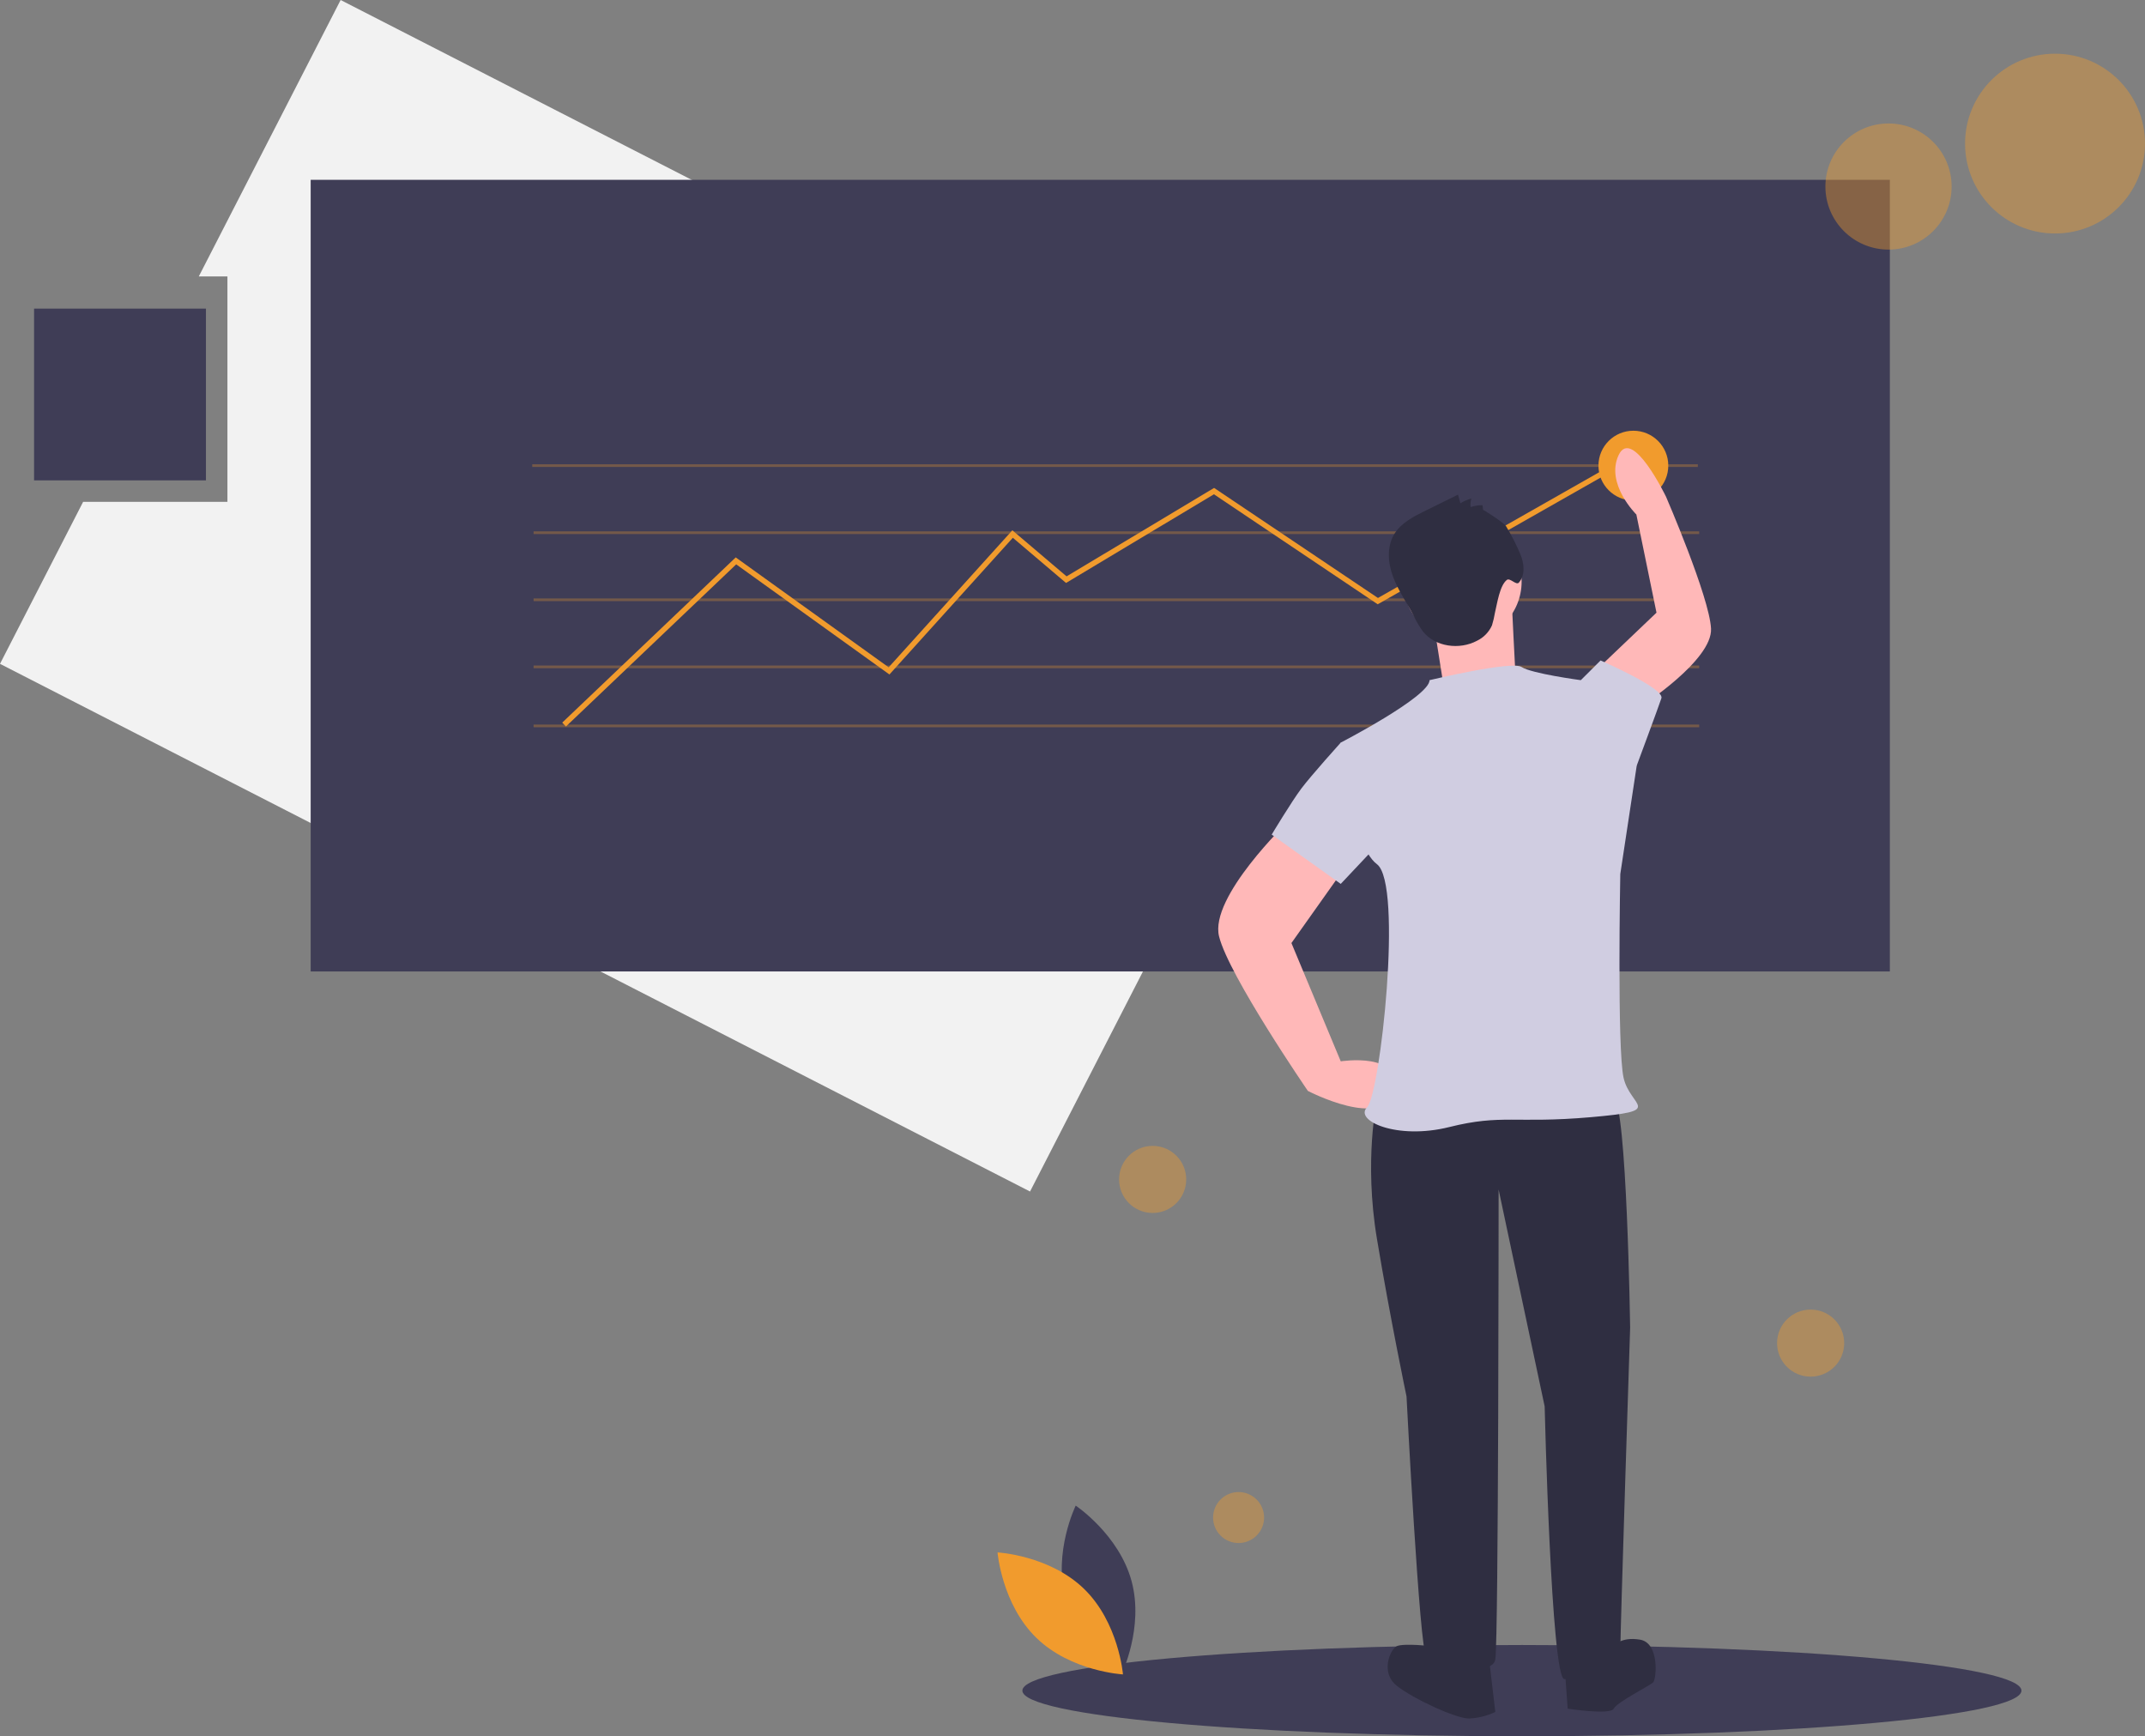 <svg width="451" height="365" viewBox="0 0 451 365" fill="none" xmlns="http://www.w3.org/2000/svg">
    <rect x="0" y="0" width="451" height="365" fill="#808080" stroke="none"/>
    <g clip-path="url(#clip0)">
        <path d="M71.62 0L41.798 58.111H47.818V105.499H17.479L0 139.556L216.572 250.486L288.192 110.929L71.62 0Z" fill="#F2F2F2"/>
        <path d="M397.355 37.802H65.322V204.222H397.355V37.802Z" fill="#3F3D56"/>
        <path opacity="0.3" d="M356.981 97.6H111.909V98.165H356.981V97.6Z" fill="#F19B2D"/>
        <path opacity="0.3" d="M357.263 111.704H112.191V112.268H357.263V111.704Z" fill="#F19B2D"/>
        <path opacity="0.3" d="M357.263 139.911H112.191V140.475H357.263V139.911Z" fill="#F19B2D"/>
        <path opacity="0.3" d="M357.263 152.322H112.191V152.886H357.263V152.322Z" fill="#F19B2D"/>
        <path opacity="0.3" d="M357.263 125.807H112.191V126.371H357.263V125.807Z" fill="#F19B2D"/>
        <path d="M319.994 365C378 365 425.024 360.706 425.024 355.41C425.024 350.113 378 345.82 319.994 345.82C261.987 345.82 214.963 350.113 214.963 355.41C214.963 360.706 261.987 365 319.994 365Z" fill="#3F3D56"/>
        <path d="M118.991 152.73L118.212 151.913L154.691 117.178L186.847 140.286L212.851 111.483L224.254 121.166L255.271 102.573L289.725 125.708L343.799 94.98L344.357 95.961L289.675 127.034L255.237 103.91L224.14 122.55L212.955 113.052L187.009 141.792L154.791 118.641L118.991 152.73Z" fill="#F19B2D"/>
        <path d="M224.041 336.138C226.695 345.939 235.785 352.009 235.785 352.009C235.785 352.009 240.573 342.188 237.919 332.387C235.265 322.586 226.174 316.516 226.174 316.516C226.174 316.516 221.387 326.337 224.041 336.138Z" fill="#3F3D56"/>
        <path d="M227.941 334.031C235.223 341.114 236.113 352.001 236.113 352.001C236.113 352.001 225.195 351.406 217.912 344.323C210.63 337.241 209.74 326.354 209.74 326.354C209.74 326.354 220.658 326.949 227.941 334.031Z" fill="#F19B2D"/>
        <path opacity="0.4" d="M432.083 49.085C442.53 49.085 451 40.624 451 30.186C451 19.749 442.53 11.288 432.083 11.288C421.635 11.288 413.166 19.749 413.166 30.186C413.166 40.624 421.635 49.085 432.083 49.085Z" fill="#F19B2D"/>
        <path opacity="0.4" d="M397.073 52.47C404.402 52.47 410.343 46.534 410.343 39.212C410.343 31.891 404.402 25.955 397.073 25.955C389.744 25.955 383.803 31.891 383.803 39.212C383.803 46.534 389.744 52.47 397.073 52.47Z" fill="#F19B2D"/>
        <path opacity="0.4" d="M380.697 289.406C384.595 289.406 387.756 286.249 387.756 282.354C387.756 278.46 384.595 275.303 380.697 275.303C376.799 275.303 373.639 278.46 373.639 282.354C373.639 286.249 376.799 289.406 380.697 289.406Z" fill="#F19B2D"/>
        <path opacity="0.4" d="M260.42 324.383C263.383 324.383 265.785 321.983 265.785 319.023C265.785 316.063 263.383 313.664 260.42 313.664C257.457 313.664 255.056 316.063 255.056 319.023C255.056 321.983 257.457 324.383 260.42 324.383Z" fill="#F19B2D"/>
        <path opacity="0.4" d="M242.351 254.994C246.249 254.994 249.409 251.837 249.409 247.942C249.409 244.048 246.249 240.891 242.351 240.891C238.452 240.891 235.292 244.048 235.292 247.942C235.292 251.837 238.452 254.994 242.351 254.994Z" fill="#F19B2D"/>
        <path d="M343.428 105.216C347.482 105.216 350.769 101.933 350.769 97.883C350.769 93.832 347.482 90.549 343.428 90.549C339.374 90.549 336.087 93.832 336.087 97.883C336.087 101.933 339.374 105.216 343.428 105.216Z" fill="#F19B2D"/>
        <path d="M295.731 230.717L289.508 231.408C289.508 231.408 286.742 243.842 289.508 260.421C292.273 276.999 295.731 293.578 295.731 293.578C295.731 293.578 298.496 347.459 299.879 348.15C301.262 348.841 313.708 352.985 314.4 348.841C315.091 344.696 315.091 250.059 315.091 250.059L324.772 295.65C324.772 295.65 326.155 352.985 328.92 352.985C331.686 352.985 340.675 352.295 340.675 347.459C340.675 342.624 342.749 279.072 342.749 279.072C342.749 279.072 342.058 232.098 339.292 230.717C336.526 229.335 295.731 230.717 295.731 230.717Z" fill="#2F2E41"/>
        <path d="M301.263 346.078C301.263 346.078 295.04 345.387 293.657 346.078C292.274 346.769 290.199 351.604 293.657 354.367C297.114 357.13 306.103 361.275 308.869 361.275C310.787 361.19 312.668 360.72 314.4 359.893L313.017 348.15L301.263 346.078Z" fill="#2F2E41"/>
        <path d="M328.921 349.532L329.612 359.203C329.612 359.203 338.601 360.584 339.293 359.203C339.984 357.821 346.899 354.367 347.59 353.676C348.282 352.985 348.973 345.387 344.824 344.696C340.676 344.005 339.293 346.078 339.293 346.078L328.921 349.532Z" fill="#2F2E41"/>
        <path d="M270.839 172.691C270.839 172.691 254.244 188.579 256.318 196.869C258.392 205.158 274.987 229.335 274.987 229.335C274.987 229.335 290.891 237.625 292.965 229.335C295.039 221.046 281.902 223.118 281.902 223.118L271.53 198.25L283.285 181.671L270.839 172.691Z" fill="#FFB8B8"/>
        <path d="M344.989 148.519C344.989 148.519 360.106 138.807 359.756 132.135C359.406 125.463 350.293 104.425 350.293 104.425C350.293 104.425 343.164 89.617 340.329 95.669C337.495 101.72 344.055 108.162 344.055 108.162L348.288 128.8L336.782 139.766L344.989 148.519Z" fill="#FFB8B8"/>
        <path d="M307.486 134.698C314.36 134.698 319.932 129.131 319.932 122.264C319.932 115.397 314.36 109.83 307.486 109.83C300.612 109.83 295.04 115.397 295.04 122.264C295.04 129.131 300.612 134.698 307.486 134.698Z" fill="#FFB8B8"/>
        <path d="M301.263 129.863L303.337 142.987L318.549 140.224C318.549 140.224 317.858 127.099 317.858 125.718C317.858 124.336 301.263 129.863 301.263 129.863Z" fill="#FFB8B8"/>
        <path d="M300.572 142.987C300.572 142.987 317.858 138.843 319.932 140.224C322.007 141.606 332.378 142.987 332.378 142.987L344.133 160.948L340.676 183.744C340.676 183.744 339.984 220.355 341.367 226.572C342.75 232.789 350.356 233.48 334.453 234.862C318.549 236.243 315.783 234.171 304.72 236.934C293.657 239.697 284.668 235.552 287.434 232.789C290.2 230.026 295.04 185.816 289.508 181.671C283.977 177.527 281.902 156.112 281.902 156.112C281.902 156.112 300.572 146.441 300.572 142.987Z" fill="#D0CDE1"/>
        <path d="M330.304 145.06L332.378 142.987L336.527 138.843C336.527 138.843 350.01 144.714 349.319 146.787C348.627 148.859 344.133 160.948 344.133 160.948L337.91 163.02L330.304 145.06Z" fill="#D0CDE1"/>
        <path d="M290.199 157.494L281.901 156.112C281.901 156.112 275.678 163.02 273.604 165.783C271.53 168.546 267.381 175.454 267.381 175.454L281.901 185.816L292.965 174.073L290.199 157.494Z" fill="#D0CDE1"/>
        <path d="M311.83 107.2L311.702 106.204C310.856 106.199 310.015 106.331 309.211 106.595C309.129 105.994 309.182 105.383 309.365 104.805C308.548 105.015 307.77 105.353 307.059 105.806L306.557 103.988L299.644 107.392C297.163 108.613 294.547 109.956 293.129 112.328C291.547 114.973 291.822 118.373 292.903 121.258C293.984 124.144 295.781 126.697 297.22 129.422C297.767 130.594 298.424 131.71 299.182 132.758C301.791 136.007 306.87 136.664 310.549 134.703C311.949 134.029 313.065 132.882 313.699 131.464C313.967 130.585 314.177 129.69 314.328 128.783C314.783 126.926 315.311 123.093 316.821 121.918C317.485 121.401 318.802 123.115 319.353 122.479C320.767 120.843 320.47 118.32 319.592 116.344C318.749 114.36 317.763 112.439 316.642 110.597C316.168 109.856 311.814 107.08 311.83 107.2Z" fill="#2F2E41"/>
        <path d="M43.301 64.881H7.161V100.985H43.301V64.881Z" fill="#3F3D56"/>
    </g>
    <defs>
        <clipPath id="clip0">
            <rect width="451" height="365" fill="white" transform="translate(0 0)"/>
        </clipPath>
    </defs>
</svg>